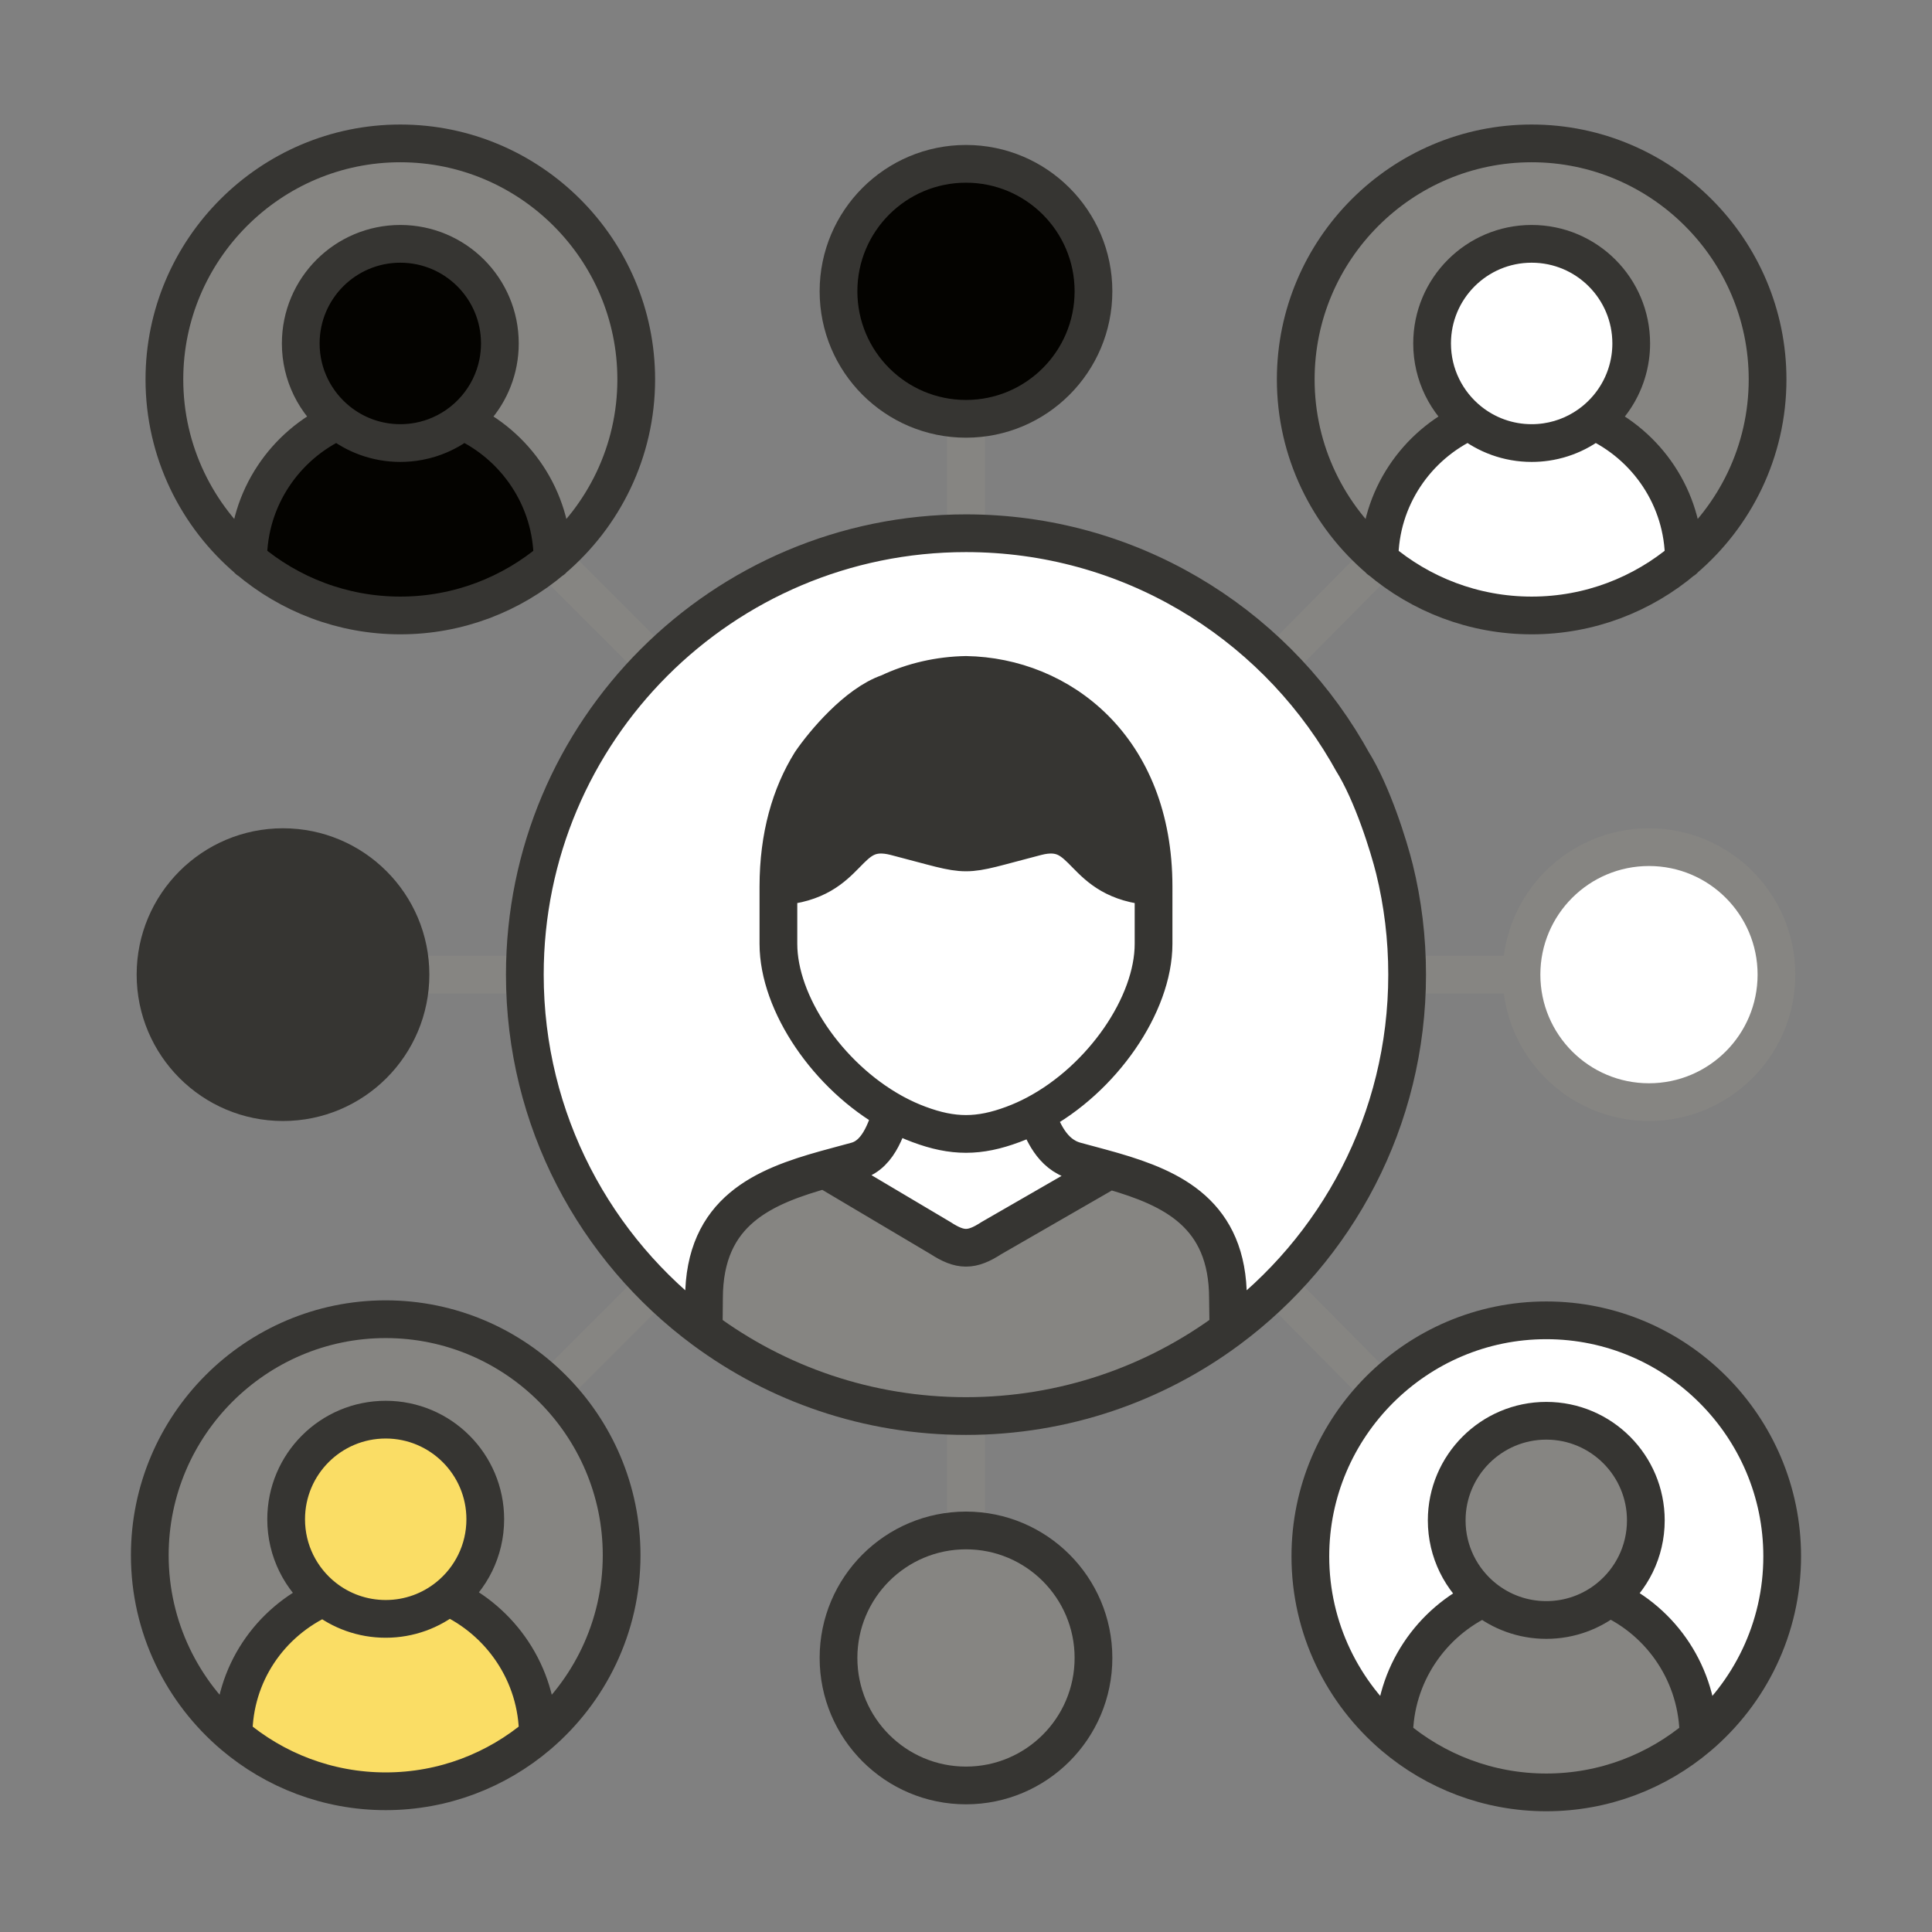 <?xml version="1.0" encoding="UTF-8"?> <svg xmlns="http://www.w3.org/2000/svg" width="512" height="512" viewBox="0 0 512 512" fill="none"><rect x="0" y="0" width="512" height="512" fill="#808080" stroke="none"/><path d="M338.658 341.026L365.583 368.232" stroke="#868582" stroke-width="10" stroke-miterlimit="10" stroke-linecap="round" stroke-linejoin="round"></path><path d="M338.658 175.554L365.583 148.348" stroke="#868582" stroke-width="10" stroke-miterlimit="10" stroke-linecap="round" stroke-linejoin="round"></path><path d="M405.906 163.103C421.245 163.103 435.33 157.519 446.232 148.28C446.204 132.009 436.411 117.922 422.443 111.582C418.865 114.466 414.52 116.436 409.761 117.134C408.503 117.319 407.215 117.414 405.906 117.414C399.643 117.414 393.892 115.229 389.368 111.582C375.397 117.923 365.603 132.014 365.58 148.289C376.478 157.523 390.56 163.103 405.906 163.103Z" fill="white"></path><path d="M432.291 91.016C432.291 76.433 420.482 64.619 405.906 64.619C391.329 64.619 379.519 76.433 379.519 91.016C379.519 99.321 383.361 106.74 389.368 111.582C393.892 115.229 399.643 117.414 405.906 117.414C407.215 117.414 408.503 117.319 409.761 117.134C414.52 116.436 418.865 114.466 422.443 111.582C427.542 107.471 431.082 101.503 432.034 94.712C432.203 93.504 432.291 92.27 432.291 91.016Z" fill="white"></path><path d="M468.427 100.551C468.427 66.089 440.326 38 405.906 38C371.46 38 343.385 66.089 343.385 100.551C343.385 119.646 352.016 136.797 365.58 148.289C365.603 132.014 375.397 117.923 389.368 111.582C383.361 106.74 379.519 99.321 379.519 91.016C379.519 76.433 391.329 64.619 405.906 64.619C420.482 64.619 432.291 76.433 432.291 91.016C432.291 92.27 432.203 93.504 432.034 94.712C431.082 101.503 427.542 107.471 422.443 111.582C436.411 117.922 446.204 132.009 446.232 148.28C459.792 136.788 468.427 119.641 468.427 100.551Z" fill="#868582"></path><path d="M365.58 148.348C365.58 148.328 365.58 148.309 365.58 148.289M389.369 111.582L389.368 111.582M422.443 111.582C436.411 117.922 446.204 132.009 446.232 148.28M422.443 111.582C418.865 114.466 414.52 116.436 409.761 117.134M422.443 111.582C427.542 107.471 431.082 101.503 432.034 94.712M446.232 148.348C446.232 148.325 446.232 148.303 446.232 148.28M446.232 148.28C435.33 157.519 421.245 163.103 405.906 163.103C390.56 163.103 376.478 157.523 365.58 148.289M446.232 148.28C459.792 136.788 468.427 119.641 468.427 100.551C468.427 66.089 440.326 38 405.906 38C371.46 38 343.385 66.089 343.385 100.551C343.385 119.646 352.016 136.797 365.58 148.289M389.368 111.582C393.892 115.229 399.643 117.414 405.906 117.414C407.215 117.414 408.503 117.319 409.761 117.134M389.368 111.582C375.397 117.923 365.603 132.014 365.58 148.289M389.368 111.582C383.361 106.74 379.519 99.321 379.519 91.016C379.519 76.433 391.329 64.619 405.906 64.619C420.482 64.619 432.291 76.433 432.291 91.016C432.291 92.27 432.203 93.504 432.034 94.712M409.761 117.134C421.303 115.442 430.413 106.268 432.034 94.712" stroke="#363532" stroke-width="10" stroke-miterlimit="10" stroke-linecap="round" stroke-linejoin="round"></path><path d="M436.164 402.915C436.164 388.356 424.355 376.518 409.779 376.518C395.226 376.518 383.392 388.356 383.392 402.915C383.392 411.229 387.238 418.642 393.241 423.48C397.768 427.129 403.522 429.313 409.779 429.313C416.07 429.313 421.845 427.113 426.378 423.439C432.349 418.6 436.164 411.205 436.164 402.915Z" fill="#868582"></path><path fill-rule="evenodd" clip-rule="evenodd" d="M436.164 402.915C436.164 388.356 424.355 376.518 409.779 376.518C395.226 376.518 383.392 388.356 383.392 402.915C383.392 411.229 387.238 418.642 393.241 423.48C379.277 429.818 369.486 443.923 369.453 460.187C355.893 448.699 347.258 431.554 347.258 412.45C347.258 378.012 375.358 349.898 409.779 349.898C444.225 349.898 472.3 378.012 472.3 412.45C472.3 431.559 463.668 448.708 450.105 460.196C450.075 443.927 440.467 429.819 426.5 423.48L426.378 423.439C432.349 418.6 436.164 411.205 436.164 402.915Z" fill="white"></path><path d="M409.779 429.313C403.522 429.313 397.768 427.129 393.241 423.48C379.277 429.818 369.486 443.923 369.453 460.187C380.354 469.422 394.439 475.001 409.779 475.001C425.125 475.001 439.207 469.426 450.105 460.196C450.075 443.927 440.467 429.819 426.5 423.48L426.378 423.439C421.845 427.113 416.07 429.313 409.779 429.313Z" fill="#868582"></path><path d="M393.242 423.48L393.241 423.48M393.241 423.48C397.768 427.129 403.522 429.313 409.779 429.313C416.07 429.313 421.845 427.113 426.378 423.439M393.241 423.48C379.277 429.818 369.486 443.923 369.453 460.187M393.241 423.48C387.238 418.642 383.392 411.229 383.392 402.915C383.392 388.356 395.226 376.518 409.779 376.518C424.355 376.518 436.164 388.356 436.164 402.915C436.164 411.205 432.349 418.6 426.378 423.439M369.453 460.187C380.354 469.422 394.439 475.001 409.779 475.001C425.125 475.001 439.207 469.426 450.105 460.196M369.453 460.187C355.893 448.699 347.258 431.554 347.258 412.45C347.258 378.012 375.358 349.898 409.779 349.898C444.225 349.898 472.3 378.012 472.3 412.45C472.3 431.559 463.668 448.708 450.105 460.196M450.105 460.196C450.075 443.927 440.467 429.819 426.5 423.48L426.378 423.439" stroke="#363532" stroke-width="10" stroke-miterlimit="10" stroke-linecap="round" stroke-linejoin="round"></path><path d="M146.414 148.641L173.338 175.579" stroke="#868582" stroke-width="10" stroke-miterlimit="10" stroke-linecap="round" stroke-linejoin="round"></path><path d="M146.414 367.914L173.338 341.001" stroke="#868582" stroke-width="10" stroke-miterlimit="10" stroke-linecap="round" stroke-linejoin="round"></path><path d="M108.783 258.277H139.088" stroke="#868582" stroke-width="10" stroke-miterlimit="10" stroke-linecap="round" stroke-linejoin="round"></path><path d="M403.213 258.277H372.908" stroke="#868582" stroke-width="10" stroke-miterlimit="10" stroke-linecap="round" stroke-linejoin="round"></path><path d="M255.998 405.587V375.268" stroke="#868582" stroke-width="10" stroke-miterlimit="10" stroke-linecap="round" stroke-linejoin="round"></path><path d="M255.998 110.993V141.312" stroke="#868582" stroke-width="10" stroke-miterlimit="10" stroke-linecap="round" stroke-linejoin="round"></path><path d="M108.784 258.278C108.784 239.626 93.643 224.502 74.999 224.502C56.355 224.502 41.215 239.626 41.215 258.278C41.215 276.955 56.355 292.078 74.999 292.078C93.643 292.078 108.784 276.955 108.784 258.278Z" fill="#363532" stroke="#363532" stroke-width="10" stroke-miterlimit="10" stroke-linecap="round" stroke-linejoin="round"></path><path d="M403.211 258.278C403.211 239.626 418.352 224.502 436.995 224.502C455.64 224.502 470.78 239.626 470.78 258.278C470.78 276.955 455.64 292.078 436.995 292.078C418.352 292.078 403.211 276.955 403.211 258.278Z" fill="white" stroke="#868582" stroke-width="10" stroke-miterlimit="10" stroke-linecap="round" stroke-linejoin="round"></path><path d="M255.997 405.587C274.641 405.587 289.782 420.711 289.782 439.363C289.782 458.04 274.641 473.163 255.997 473.163C237.354 473.163 222.213 458.04 222.213 439.363C222.213 420.711 237.354 405.587 255.997 405.587Z" fill="#868582" stroke="#363532" stroke-width="10" stroke-miterlimit="10" stroke-linecap="round" stroke-linejoin="round"></path><path d="M255.997 110.993C274.641 110.993 289.782 95.87 289.782 77.193C289.782 58.54 274.641 43.417 255.997 43.417C237.354 43.417 222.213 58.54 222.213 77.193C222.213 95.87 237.354 110.993 255.997 110.993Z" fill="#040300" stroke="#363532" stroke-width="10" stroke-miterlimit="10" stroke-linecap="round" stroke-linejoin="round"></path><path d="M128.603 402.621C128.603 388.037 116.77 376.223 102.217 376.223C87.64 376.223 75.832 388.037 75.832 402.621C75.832 411.024 79.752 418.507 85.863 423.341C90.358 426.896 96.039 429.019 102.217 429.019C108.474 429.019 114.228 426.835 118.755 423.186C124.758 418.348 128.603 410.935 128.603 402.621Z" fill="#FADD65"></path><path d="M118.755 423.186C114.228 426.835 108.474 429.019 102.217 429.019C96.039 429.019 90.358 426.896 85.863 423.341L85.5 423.5C71.528 429.841 61.914 443.618 61.89 459.893C72.788 469.127 86.87 474.707 102.216 474.707C117.556 474.707 131.641 469.123 142.542 459.885C142.515 443.614 132.723 429.526 118.755 423.186Z" fill="#FADD65"></path><path d="M102.217 376.223C116.77 376.223 128.603 388.037 128.603 402.621C128.603 410.935 124.758 418.348 118.755 423.186C132.723 429.526 142.515 443.614 142.542 459.885C156.102 448.393 164.738 431.246 164.738 412.155C164.738 377.693 136.638 349.604 102.216 349.604C67.771 349.604 39.695 377.693 39.695 412.155C39.695 431.25 48.327 448.401 61.89 459.893C61.914 443.618 71.528 429.841 85.5 423.5L85.863 423.341C79.752 418.507 75.832 411.024 75.832 402.621C75.832 388.037 87.64 376.223 102.217 376.223Z" fill="#868582"></path><path d="M118.753 423.186L118.755 423.186M118.755 423.186C114.228 426.835 108.474 429.019 102.217 429.019C96.039 429.019 90.358 426.896 85.863 423.341M118.755 423.186C124.758 418.348 128.603 410.935 128.603 402.621C128.603 388.037 116.77 376.223 102.217 376.223C87.64 376.223 75.832 388.037 75.832 402.621C75.832 411.024 79.752 418.507 85.863 423.341M118.755 423.186C132.723 429.526 142.515 443.614 142.542 459.885M142.542 459.885C156.102 448.393 164.738 431.246 164.738 412.155C164.738 377.693 136.638 349.604 102.216 349.604C67.771 349.604 39.695 377.693 39.695 412.155C39.695 431.25 48.327 448.401 61.89 459.893M142.542 459.885C131.641 469.123 117.556 474.707 102.216 474.707C86.87 474.707 72.788 469.127 61.89 459.893M61.89 459.893C61.914 443.618 71.528 429.841 85.5 423.5L85.863 423.341" stroke="#363532" stroke-width="10" stroke-miterlimit="10" stroke-linecap="round" stroke-linejoin="round"></path><path d="M132.473 91.016C132.473 76.433 120.663 64.619 106.086 64.619C91.51 64.619 79.701 76.433 79.701 91.016C79.701 99.321 83.543 106.74 89.549 111.582C94.073 115.229 99.824 117.414 106.086 117.414C107.766 117.414 109.409 117.257 111.002 116.956C112.024 116.764 113.026 116.511 114.003 116.204C114.4 116.079 114.793 115.945 115.181 115.802C117.901 114.803 120.409 113.367 122.624 111.582C122.624 111.582 122.624 111.582 122.624 111.582C127.383 107.745 130.784 102.291 131.991 96.06C132.307 94.427 132.473 92.741 132.473 91.016Z" fill="#040300"></path><path fill-rule="evenodd" clip-rule="evenodd" d="M122.624 111.582C122.624 111.582 122.624 111.582 122.624 111.582Z" fill="#363532"></path><path d="M106.086 117.414C99.824 117.414 94.073 115.229 89.549 111.582C75.581 117.922 65.789 132.009 65.761 148.28C76.663 157.519 90.748 163.103 106.088 163.103C121.434 163.103 135.515 157.523 146.413 148.289C146.39 132.014 136.596 117.923 122.624 111.582C120.409 113.367 117.901 114.803 115.181 115.802C114.793 115.945 114.4 116.079 114.003 116.204C113.026 116.511 112.024 116.764 111.002 116.956C109.409 117.257 107.766 117.414 106.086 117.414Z" fill="#040300"></path><path d="M106.086 64.619C120.663 64.619 132.473 76.433 132.473 91.016C132.473 92.741 132.307 94.427 131.991 96.06C130.784 102.291 127.383 107.745 122.624 111.582C136.596 117.923 146.39 132.014 146.413 148.289C159.977 136.797 168.609 119.646 168.609 100.551C168.609 66.089 140.533 38 106.088 38C71.667 38 43.566 66.089 43.566 100.551C43.566 119.641 52.202 136.788 65.761 148.28C65.789 132.009 75.581 117.922 89.549 111.582C83.543 106.74 79.701 99.321 79.701 91.016C79.701 76.433 91.51 64.619 106.086 64.619Z" fill="#868582"></path><path d="M65.761 148.348C65.761 148.325 65.761 148.303 65.761 148.28M89.55 111.582C89.55 111.582 89.549 111.582 89.549 111.582M122.624 111.582C136.596 117.923 146.39 132.014 146.413 148.289M122.624 111.582C122.624 111.582 122.624 111.582 122.624 111.582ZM122.624 111.582C120.409 113.367 117.901 114.803 115.181 115.802M122.624 111.582C127.383 107.745 130.784 102.291 131.991 96.06M146.413 148.348C146.413 148.328 146.413 148.309 146.413 148.289M89.549 111.582C94.073 115.229 99.824 117.414 106.086 117.414C107.766 117.414 109.409 117.257 111.002 116.956C112.024 116.764 113.026 116.511 114.003 116.204C114.4 116.079 114.793 115.945 115.181 115.802M89.549 111.582C75.581 117.922 65.789 132.009 65.761 148.28M89.549 111.582C83.543 106.74 79.701 99.321 79.701 91.016C79.701 76.433 91.51 64.619 106.086 64.619C120.663 64.619 132.473 76.433 132.473 91.016C132.473 92.741 132.307 94.427 131.991 96.06M65.761 148.28C76.663 157.519 90.748 163.103 106.088 163.103C121.434 163.103 135.515 157.523 146.413 148.289M65.761 148.28C52.202 136.788 43.566 119.641 43.566 100.551C43.566 66.089 71.667 38 106.088 38C140.533 38 168.609 66.089 168.609 100.551C168.609 119.646 159.977 136.797 146.413 148.289M115.181 115.802C123.743 112.654 130.222 105.191 131.991 96.06" stroke="#363532" stroke-width="10" stroke-miterlimit="10" stroke-linecap="round" stroke-linejoin="round"></path><path d="M235.466 183.617C241.933 180.554 248.965 178.984 255.997 178.862C280.863 179.279 305.705 198.005 305.705 234.943C285.591 233.521 288.58 218.153 274.688 221.731C263.958 224.501 259.99 225.898 255.997 225.898C252.003 225.898 248.034 224.501 237.304 221.731C223.412 218.153 226.401 233.522 206.287 234.943C206.287 221.585 209.521 210.603 214.862 202.025C218.22 197.085 227.042 186.487 235.466 183.617Z" fill="#363532"></path><path d="M305.704 250.14L305.705 234.943C285.591 233.521 288.58 218.153 274.688 221.731C263.958 224.501 259.99 225.898 255.997 225.898C252.003 225.898 248.034 224.501 237.304 221.731C223.412 218.153 226.401 233.522 206.287 234.943V250.14C206.287 265.893 219.347 285.199 236.516 294.735C236.796 294.891 237.076 295.043 237.358 295.193C239.373 296.266 241.441 297.204 243.549 297.985C252.541 301.343 259.45 301.343 268.441 297.985C270.502 297.221 272.526 296.308 274.498 295.265C292.146 285.929 305.704 266.19 305.704 250.14Z" fill="white"></path><path fill-rule="evenodd" clip-rule="evenodd" d="M236.498 294.725L236.516 294.735C236.796 294.891 237.076 295.043 237.358 295.193C237.07 295.04 236.784 294.884 236.498 294.725Z" fill="white"></path><path d="M293.998 310.095C292.127 309.564 290.25 309.061 288.391 308.562C288.043 308.469 287.696 308.376 287.349 308.283C286.587 308.078 285.829 307.873 285.076 307.667C278.535 305.903 276.347 299.22 274.998 296.5L274.498 295.265C272.526 296.308 270.502 297.221 268.441 297.985C259.45 301.343 252.541 301.343 243.549 297.985C241.441 297.204 239.373 296.266 237.358 295.193C237.076 295.043 236.796 294.891 236.516 294.735L236.498 294.725C235.15 297.446 233.456 305.903 226.915 307.667C226.026 307.911 225.128 308.152 224.226 308.394C224.018 308.45 223.81 308.506 223.601 308.562C222.079 308.97 220.545 309.382 219.012 309.809C218.878 309.846 218.744 309.884 218.61 309.921L249.259 328.109C254.502 331.516 257.49 331.516 262.733 328.109L293.998 310.095Z" fill="white"></path><path d="M325.498 349.5L325.426 344.115C325.426 321.696 310.632 314.926 295.067 310.402C294.711 310.299 294.355 310.197 293.998 310.095L262.733 328.109C257.49 331.516 254.502 331.516 249.259 328.109L218.61 309.921C202.446 314.459 186.565 320.888 186.565 344.115L186.498 351.5V352.365C205.924 366.757 229.964 375.267 255.996 375.267C282.029 375.267 306.072 366.755 325.498 352.361V349.5Z" fill="#868582"></path><path fill-rule="evenodd" clip-rule="evenodd" d="M356.882 199.134C336.573 164.549 298.992 141.312 255.996 141.312C191.415 141.312 139.086 193.692 139.086 258.278C139.086 296.845 157.731 331.053 186.498 352.365V351.5L186.565 344.115C186.565 320.888 202.446 314.459 218.61 309.921C218.744 309.884 218.878 309.846 219.012 309.809C220.545 309.382 222.079 308.97 223.601 308.562C223.81 308.506 224.018 308.45 224.226 308.394C225.128 308.152 226.026 307.911 226.915 307.667C233.456 305.903 235.15 297.446 236.498 294.725C219.338 285.186 206.287 265.888 206.287 250.14V234.943C206.287 221.585 209.521 210.603 214.862 202.025C218.22 197.085 227.042 186.487 235.466 183.617C241.933 180.554 248.965 178.984 255.997 178.862C280.863 179.279 305.705 198.005 305.705 234.943L305.704 250.14C305.704 266.19 292.146 285.929 274.498 295.265L274.998 296.5C276.347 299.22 278.535 305.903 285.076 307.667C285.829 307.873 286.587 308.078 287.349 308.283C287.696 308.376 288.043 308.469 288.391 308.562C290.25 309.061 292.127 309.564 293.998 310.095C294.355 310.197 294.711 310.299 295.067 310.402C310.632 314.926 325.426 321.696 325.426 344.115L325.498 349.5V352.361C354.261 331.049 372.905 296.842 372.905 258.278C372.905 248.645 371.754 239.282 369.548 230.311C368.068 224.365 363.747 210.304 358.303 201.634C358.212 201.471 358.121 201.307 358.03 201.143C357.655 200.467 357.276 199.785 356.882 199.134Z" fill="white"></path><path d="M236.498 294.725C235.15 297.446 233.456 305.903 226.915 307.667C226.026 307.911 225.128 308.152 224.226 308.394C224.018 308.45 223.81 308.506 223.601 308.562C222.079 308.97 220.545 309.382 219.012 309.809M236.498 294.725C219.338 285.186 206.287 265.888 206.287 250.14M236.498 294.725L236.516 294.735M236.498 294.725C236.784 294.884 237.07 295.04 237.358 295.193M236.498 294.725C236.504 294.729 236.51 294.732 236.516 294.735M186.565 344.115L186.498 351.5V352.365M186.565 344.115C186.565 320.888 202.446 314.459 218.61 309.921M186.565 344.115C186.565 320.695 202.71 314.353 219.012 309.809M305.705 234.943L305.704 250.14C305.704 266.19 292.146 285.929 274.498 295.265M305.705 234.943C305.705 198.005 280.863 179.279 255.997 178.862C248.965 178.984 241.933 180.554 235.466 183.617C227.042 186.487 218.22 197.085 214.862 202.025C209.521 210.603 206.287 221.585 206.287 234.943M305.705 234.943C285.591 233.521 288.58 218.153 274.688 221.731C263.958 224.501 259.99 225.898 255.997 225.898C252.003 225.898 248.034 224.501 237.304 221.731C223.412 218.153 226.401 233.522 206.287 234.943M206.287 250.14V234.943M206.287 250.14C206.287 265.893 219.347 285.199 236.516 294.735M218.61 309.921L249.259 328.109C254.502 331.516 257.49 331.516 262.733 328.109L293.998 310.095M218.61 309.921C218.744 309.884 218.878 309.846 219.012 309.809M293.998 310.095C292.127 309.564 290.25 309.061 288.391 308.562M293.998 310.095C294.355 310.197 294.711 310.299 295.067 310.402M236.516 294.735C236.796 294.891 237.076 295.043 237.358 295.193M237.358 295.193C239.373 296.266 241.441 297.204 243.549 297.985C252.541 301.343 259.45 301.343 268.441 297.985C270.502 297.221 272.526 296.308 274.498 295.265M274.498 295.265L274.998 296.5C276.347 299.22 278.535 305.903 285.076 307.667C285.829 307.873 286.587 308.078 287.349 308.283C287.696 308.376 288.043 308.469 288.391 308.562M186.498 352.365C157.731 331.053 139.086 296.845 139.086 258.278C139.086 193.692 191.415 141.312 255.996 141.312C298.992 141.312 336.573 164.549 356.882 199.134C357.276 199.785 357.655 200.467 358.03 201.143C358.121 201.307 358.212 201.471 358.303 201.634C363.747 210.304 368.068 224.365 369.548 230.311C371.754 239.282 372.905 248.645 372.905 258.278C372.905 296.842 354.261 331.049 325.498 352.361M186.498 352.365C205.924 366.757 229.964 375.267 255.996 375.267C282.029 375.267 306.072 366.755 325.498 352.361M325.498 352.361V349.5L325.426 344.115C325.426 321.696 310.632 314.926 295.067 310.402M288.391 308.562C290.605 309.156 292.844 309.756 295.067 310.402" stroke="#363532" stroke-width="10" stroke-miterlimit="10" stroke-linecap="round" stroke-linejoin="round"></path></svg> 
